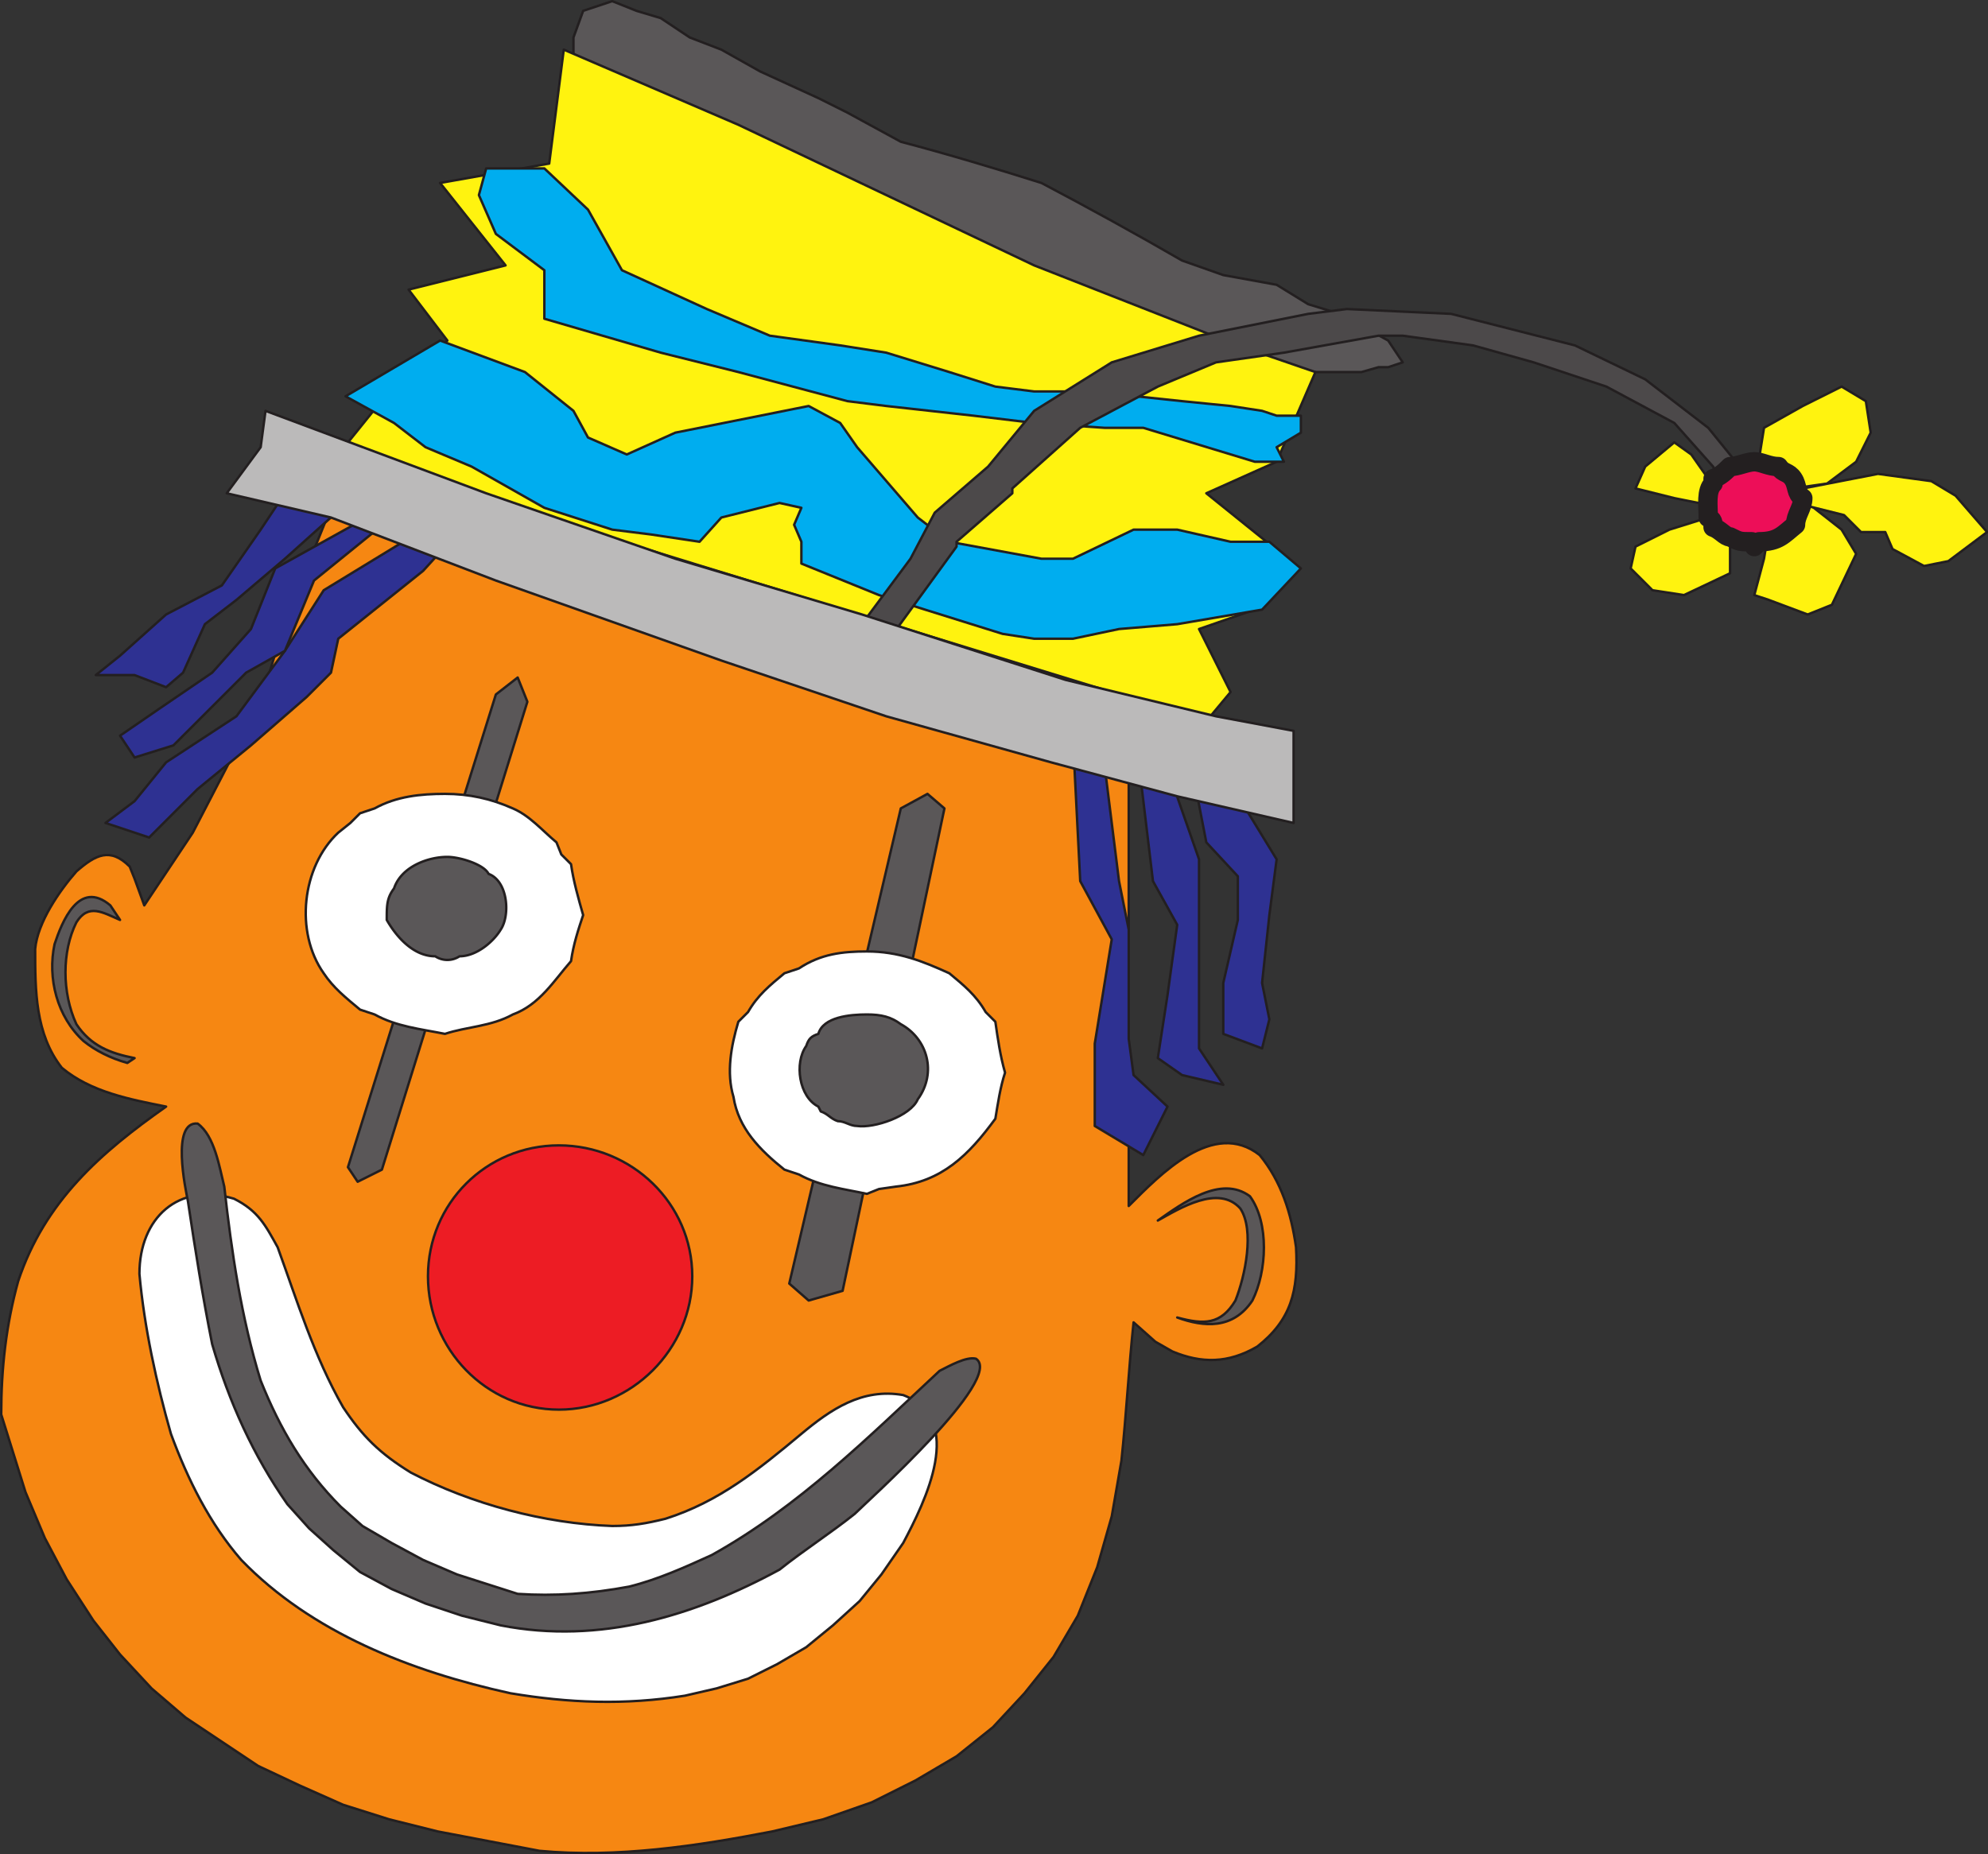 <svg xmlns="http://www.w3.org/2000/svg" width="614.908" height="573.654"><rect width="100%" height="100%" fill="#333333" stroke="none"/><path fill="#5a5758" fill-rule="evenodd" d="M177.375 15.356v-3.75l3-8.25 9-3 7.5 3 7.5 2.25 9 6 9.75 3.75 12 6.75 18 8.25 9 4.5 16.5 9c14.25 3.75 29.25 8.25 43.5 12.75 14.25 7.5 29.25 15.75 43.5 24l12.75 4.5 16.5 3 9.75 6 9.75 3 15 8.25 4.5 6.75-4.5 1.5h-3l-5.25 1.5h-20.25l-144-43.5-58.5-33.75-21-20.25v-2.25"/><path fill="none" stroke="#231f20" stroke-linecap="round" stroke-linejoin="round" stroke-miterlimit="10" stroke-width=".75" d="M177.375 15.356v-3.75l3-8.25 9-3 7.5 3 7.5 2.25 9 6 9.75 3.75 12 6.75 18 8.25 9 4.5 16.5 9c14.25 3.75 29.25 8.25 43.5 12.75 14.25 7.5 29.25 15.75 43.5 24l12.75 4.5 16.5 3 9.75 6 9.75 3 15 8.25 4.5 6.75-4.5 1.5h-3l-5.25 1.5h-20.25l-144-43.5-58.5-33.75-21-20.25zm0 0"/><path fill="#f68712" fill-rule="evenodd" d="m102.375 157.106 138.75 51 100.5 29.25h7.5v135.75c9.75-9.75 26.25-27 40.5-15.75 6.75 8.25 9.75 18 11.25 28.5.75 13.5-1.5 22.5-12 30.75-9 5.25-17.25 5.25-26.25 1.5l-5.25-3-6.75-6c-1.5 14.25-2.25 28.5-3.75 42.75l-3 17.25-4.5 15.75-6 15-7.5 12.75-9 11.25-9.75 10.5-11.25 9-12.75 7.5-13.5 6.75-15 5.25-15.75 3.75c-23.25 4.5-48 8.25-72 6l-31.5-6-15-3.75-14.25-4.5-13.5-6-12.75-6-22.5-15-10.5-9-9.75-10.5-8.25-10.5-8.25-12.75-6.75-12.75-6-14.25-7.5-24c0-14.25 1.5-27.75 5.25-41.25 8.25-24.75 25.5-39.75 45.75-54-11.25-2.25-23.25-4.5-32.25-12-8.25-10.5-8.25-24-8.25-36.75.75-8.25 7.5-18 12.75-24 6-5.25 10.5-7.5 16.5-1.5l1.5 3.75 3 8.25 15-22.5 21-40.5 7.5-24.75 14.25-35.25"/><path fill="none" stroke="#231f20" stroke-linecap="round" stroke-linejoin="round" stroke-miterlimit="10" stroke-width=".75" d="m102.375 157.106 138.75 51 100.5 29.25h7.5v135.75c9.75-9.75 26.25-27 40.5-15.75 6.75 8.25 9.75 18 11.25 28.5.75 13.5-1.5 22.5-12 30.75-9 5.25-17.25 5.25-26.25 1.5l-5.25-3-6.75-6c-1.5 14.25-2.25 28.5-3.75 42.75l-3 17.25-4.5 15.75-6 15-7.5 12.75-9 11.25-9.75 10.5-11.25 9-12.75 7.5-13.5 6.75-15 5.25-15.75 3.75c-23.25 4.5-48 8.25-72 6l-31.5-6-15-3.75-14.25-4.5-13.5-6-12.75-6-22.5-15-10.5-9-9.75-10.5-8.25-10.5-8.25-12.75-6.75-12.75-6-14.25-7.5-24c0-14.25 1.5-27.75 5.25-41.25 8.25-24.75 25.5-39.75 45.75-54-11.25-2.25-23.25-4.5-32.25-12-8.25-10.5-8.25-24-8.25-36.75.75-8.25 7.5-18 12.75-24 6-5.25 10.5-7.5 16.5-1.5l1.5 3.75 3 8.25 15-22.5 21-40.5 7.5-24.75zm0 0"/><path fill="#fff" fill-rule="evenodd" d="M85.875 385.856c6 16.5 11.25 33.75 20.25 49.5 6 9 11.25 14.25 21 20.25 18.75 9.75 41.25 15.75 62.25 16.5 6 0 10.5-.75 16.5-2.25 16.5-5.25 28.5-15 42-26.25 9-7.5 18.75-14.25 31.5-12 19.5 7.5 6.75 33 0 45.75l-6.75 9.75-6.75 8.25-8.25 7.5-8.25 6.75-9 5.25-9 4.5-9.75 3-9.75 2.25c-18.75 3-36 2.25-54-.75-30.75-6.75-61.5-18.75-83.25-41.25-9.75-11.25-16.5-24.75-21.75-39-4.5-15.75-8.25-33-9.75-49.5 0-17.25 12-28.5 29.25-23.25 7.5 3.75 9.75 8.25 13.5 15"/><path fill="none" stroke="#231f20" stroke-linecap="round" stroke-linejoin="round" stroke-miterlimit="10" stroke-width=".75" d="M85.875 385.856c6 16.5 11.25 33.75 20.25 49.5 6 9 11.25 14.25 21 20.25 18.75 9.75 41.25 15.75 62.25 16.5 6 0 10.5-.75 16.5-2.25 16.5-5.25 28.5-15 42-26.25 9-7.5 18.75-14.25 31.5-12 19.5 7.5 6.75 33 0 45.75l-6.75 9.75-6.75 8.25-8.25 7.5-8.25 6.75-9 5.25-9 4.5-9.75 3-9.75 2.25c-18.75 3-36 2.25-54-.75-30.75-6.75-61.5-18.75-83.25-41.25-9.75-11.25-16.5-24.75-21.75-39-4.5-15.75-8.25-33-9.75-49.5 0-17.25 12-28.5 29.25-23.25 7.5 3.75 9.75 8.25 13.5 15zm0 0"/><path fill="#5a5758" fill-rule="evenodd" d="m153.375 214.856 6.75-5.25 3 7.5-45 144.75-7.5 3.75-3-4.5 45.75-146.25"/><path fill="none" stroke="#231f20" stroke-linecap="round" stroke-linejoin="round" stroke-miterlimit="10" stroke-width=".75" d="m153.375 214.856 6.75-5.25 3 7.5-45 144.75-7.5 3.75-3-4.5zm0 0"/><path fill="#5a5758" fill-rule="evenodd" d="m278.625 250.106 8.25-4.5 5.25 4.5-31.5 149.25-10.5 3-6-5.25 34.5-147"/><path fill="none" stroke="#231f20" stroke-linecap="round" stroke-linejoin="round" stroke-miterlimit="10" stroke-width=".75" d="m278.625 250.106 8.25-4.5 5.25 4.5-31.5 149.25-10.5 3-6-5.25zm0 0"/><path fill="#5a5758" fill-rule="evenodd" d="M69.375 367.106c2.25 20.25 5.25 40.5 11.25 60 6 15 13.5 27.75 24.75 39l6.75 6 9 5.25 9.75 5.25 10.5 4.5 18.75 6c11.25.75 22.5 0 34.5-2.25 9-2.25 17.25-6 25.5-9.75 27-15 48.75-36.75 70.5-57 3-1.5 8.25-4.5 11.25-3.75 9 6-33.75 44.25-37.5 48-7.5 6-15.75 11.25-23.25 17.25-26.25 14.25-55.5 23.25-86.25 17.25l-12-3-11.25-3.75-10.5-4.5-9.75-5.25-8.25-6.75-7.5-6.75-6.75-7.5c-10.5-15-18-31.5-23.25-49.5-3-15-5.25-29.25-7.5-44.25-.75-3.75-5.25-24.75 3-24 5.25 3.75 6.75 13.5 8.25 19.5"/><path fill="none" stroke="#231f20" stroke-linecap="round" stroke-linejoin="round" stroke-miterlimit="10" stroke-width=".75" d="M69.375 367.106c2.25 20.25 5.25 40.5 11.25 60 6 15 13.5 27.75 24.75 39l6.75 6 9 5.25 9.75 5.25 10.5 4.5 18.75 6c11.25.75 22.5 0 34.5-2.25 9-2.25 17.25-6 25.5-9.75 27-15 48.75-36.75 70.5-57 3-1.5 8.25-4.5 11.25-3.75 9 6-33.75 44.25-37.5 48-7.5 6-15.75 11.25-23.25 17.25-26.25 14.25-55.5 23.25-86.25 17.25l-12-3-11.25-3.75-10.5-4.5-9.75-5.25-8.25-6.75-7.5-6.75-6.75-7.5c-10.5-15-18-31.5-23.25-49.5-3-15-5.25-29.25-7.5-44.25-.75-3.75-5.25-24.75 3-24 5.25 3.75 6.75 13.5 8.25 19.5zm0 0"/><path fill="#fff30f" fill-rule="evenodd" d="m104.625 140.606 21.75-27 12-8.25-12-15.75 30-7.5-20.25-25.5 33.75-6 4.5-35.25 54 23.25 91.5 43.5 63 24.75 24 8.25-12 27.75-21.75 9.75 27 21.75-12 14.25-17.25 6 9.75 19.5-7.5 9-268.5-82.5"/><path fill="none" stroke="#231f20" stroke-linecap="round" stroke-linejoin="round" stroke-miterlimit="10" stroke-width=".75" d="m104.625 140.606 21.75-27 12-8.25-12-15.75 30-7.5-20.25-25.5 33.75-6 4.5-35.25 54 23.25 91.5 43.5 63 24.75 24 8.25-12 27.75-21.75 9.75 27 21.75-12 14.25-17.25 6 9.75 19.5-7.5 9zm0 0"/><path fill="#00adef" fill-rule="evenodd" d="m168.375 52.106 13.5 12.75 10.5 18.75 26.25 12 19.5 8.25 21.75 3 14.25 2.25 19.5 6 14.25 4.5 12 1.5h17.25l28.5 3 15 1.5 9.75 1.5 4.5 1.5h7.5v5.25l-7.5 4.5 2.25 4.5h-9l-34.5-10.5h-12l-21.75-1.5-18.75-2.25-27-3-12-1.5-33.75-9-24-6-36-10.5v-15l-15-11.25-5.25-12 2.25-8.25h18"/><path fill="none" stroke="#231f20" stroke-linecap="round" stroke-linejoin="round" stroke-miterlimit="10" stroke-width=".75" d="m168.375 52.106 13.5 12.75 10.5 18.75 26.25 12 19.5 8.25 21.75 3 14.25 2.25 19.5 6 14.25 4.5 12 1.5h17.25l28.5 3 15 1.5 9.75 1.5 4.5 1.5h7.5v5.25l-7.5 4.5 2.25 4.5h-9l-34.5-10.5h-12l-21.75-1.5-18.75-2.25-27-3-12-1.5-33.75-9-24-6-36-10.5v-15l-15-11.25-5.25-12 2.25-8.25zm0 0"/><path fill="#00adef" fill-rule="evenodd" d="m136.125 105.356 26.25 9.75 15 12 4.5 8.25 12 5.25 15-6.75 41.25-8.25 9.75 5.25 5.25 7.5 18.75 21.75 9.75 7.5 28.5 5.25h9.75l18.75-9h13.5l16.5 3.75h12l9.75 8.25-12 12.75-26.25 4.5-18 1.5-14.25 3h-12l-9.75-1.5-24-7.5-14.25-4.5-24-9.75v-6.75l-2.25-5.25 2.25-5.25-6.75-1.5-18 4.5-6.75 7.5-15-2.25-12-1.5-21-6.75-22.5-12.75-14.25-6-9.75-7.5-15-8.25 29.25-17.25"/><path fill="none" stroke="#231f20" stroke-linecap="round" stroke-linejoin="round" stroke-miterlimit="10" stroke-width=".75" d="m136.125 105.356 26.25 9.75 15 12 4.5 8.25 12 5.25 15-6.75 41.25-8.25 9.75 5.25 5.25 7.5 18.75 21.75 9.75 7.5 28.5 5.25h9.75l18.75-9h13.5l16.5 3.75h12l9.75 8.25-12 12.75-26.25 4.5-18 1.5-14.25 3h-12l-9.75-1.5-24-7.5-14.25-4.5-24-9.75v-6.75l-2.25-5.25 2.25-5.25-6.75-1.5-18 4.5-6.75 7.5-15-2.25-12-1.5-21-6.75-22.5-12.75-14.25-6-9.75-7.5-15-8.25zm0 0"/><path fill="#4c494a" fill-rule="evenodd" d="m259.875 202.106 21.75-29.25 7.5-14.25 16.5-14.25 14.25-17.25 24-15 27-8.25 33.75-6.75 12-1.5 32.25 1.5 38.25 9.75 21.75 10.5 19.5 15 9.75 12 4.5 9.75-7.5 1.5-5.25-11.25-12-13.5-21-11.25-22.5-7.5-18.75-5.25-21.75-3h-7.5l-29.25 5.25-21 3-18 7.5-24 12.75-21 18.75v1.5l-17.25 15v1.5l-24 33-3 1.5-9-1.5"/><path fill="none" stroke="#231f20" stroke-linecap="round" stroke-linejoin="round" stroke-miterlimit="10" stroke-width=".75" d="m259.875 202.106 21.75-29.25 7.5-14.25 16.5-14.25 14.25-17.25 24-15 27-8.25 33.75-6.75 12-1.5 32.25 1.5 38.25 9.75 21.75 10.5 19.5 15 9.75 12 4.5 9.75-7.5 1.5-5.25-11.25-12-13.5-21-11.25-22.5-7.5-18.75-5.25-21.75-3h-7.5l-29.25 5.25-21 3-18 7.5-24 12.75-21 18.75v1.5l-17.25 15v1.5l-24 33-3 1.5zm0 0"/><path fill="#5a5758" fill-rule="evenodd" d="M358.125 377.606c7.5-5.25 19.5-14.25 28.5-7.5 6 8.25 5.25 23.25.75 32.25-6 9-15 8.25-23.25 5.25 8.25 2.25 13.5 2.25 18-5.25 3-7.5 6-21.75 1.5-28.5-6.75-7.5-18.75 0-25.5 3.75"/><path fill="none" stroke="#231f20" stroke-linecap="round" stroke-linejoin="round" stroke-miterlimit="10" stroke-width=".75" d="M358.125 377.606c7.5-5.25 19.5-14.25 28.5-7.5 6 8.25 5.25 23.25.75 32.25-6 9-15 8.25-23.25 5.25 8.25 2.25 13.5 2.25 18-5.25 3-7.5 6-21.75 1.5-28.5-6.75-7.5-18.75 0-25.5 3.75zm0 0"/><path fill="#5a5758" fill-rule="evenodd" d="M39.375 328.856c-5.25-1.5-9.75-3.75-13.5-6.75-8.25-7.5-11.25-19.5-9-30 2.25-6.75 7.5-20.25 17.25-12l3 4.5c-5.25-2.25-9.75-5.25-13.5.75-4.5 9-4.5 21.75 0 31.5 4.5 6.75 10.5 9 18 10.5l-2.25 1.5"/><path fill="none" stroke="#231f20" stroke-linecap="round" stroke-linejoin="round" stroke-miterlimit="10" stroke-width=".75" d="M39.375 328.856c-5.25-1.5-9.75-3.75-13.5-6.75-8.25-7.5-11.25-19.5-9-30 2.25-6.75 7.5-20.25 17.25-12l3 4.5c-5.25-2.25-9.75-5.25-13.5.75-4.5 9-4.5 21.75 0 31.5 4.5 6.75 10.5 9 18 10.5zm0 0"/><path fill="#2e3192" fill-rule="evenodd" d="m130.875 163.856-30.75 18.75-12 18.75-15 20.25-21.75 14.25-9.75 12-9 6.75 13.5 4.5 15-15 16.5-13.5 17.25-15 7.5-7.5 2.25-10.5 26.25-21 7.5-8.25-7.5-4.5"/><path fill="none" stroke="#231f20" stroke-linecap="round" stroke-linejoin="round" stroke-miterlimit="10" stroke-width=".75" d="m130.875 163.856-30.75 18.75-12 18.75-15 20.25-21.75 14.25-9.75 12-9 6.75 13.5 4.5 15-15 16.5-13.5 17.25-15 7.5-7.5 2.25-10.5 26.25-21 7.5-8.25zm0 0"/><path fill="#2e3192" fill-rule="evenodd" d="m118.875 157.106-33.75 18.75-7.5 18.75-12 13.5-16.5 11.25-12 8.25 4.5 6.75 12-3.75 22.5-22.5 12-6.75 9-21.75 27.75-22.5h-6"/><path fill="none" stroke="#231f20" stroke-linecap="round" stroke-linejoin="round" stroke-miterlimit="10" stroke-width=".75" d="m118.875 157.106-33.75 18.75-7.5 18.75-12 13.5-16.5 11.25-12 8.25 4.5 6.75 12-3.75 22.5-22.5 12-6.75 9-21.75 27.75-22.5zm0 0"/><path fill="#2e3192" fill-rule="evenodd" d="m89.625 150.356-9 13.5-12 17.25-17.25 9-14.25 12.75-7.5 6h12l9.75 3.75 5.25-4.5 6.75-15 9.75-7.5 15-12.75 21.75-19.5-20.25-3"/><path fill="none" stroke="#231f20" stroke-linecap="round" stroke-linejoin="round" stroke-miterlimit="10" stroke-width=".75" d="m89.625 150.356-9 13.5-12 17.25-17.25 9-14.25 12.75-7.5 6h12l9.75 3.75 5.25-4.5 6.75-15 9.75-7.5 15-12.75 21.75-19.5zm0 0"/><path fill="#2e3192" fill-rule="evenodd" d="m339.375 218.606 6.75 54 3 15v33.75l1.5 11.25 10.5 9.75-7.5 15-15-9v-25.5l5.25-32.25-9.75-18-2.25-44.25 7.5-9.75"/><path fill="none" stroke="#231f20" stroke-linecap="round" stroke-linejoin="round" stroke-miterlimit="10" stroke-width=".75" d="m339.375 218.606 6.75 54 3 15v33.75l1.5 11.25 10.5 9.75-7.5 15-15-9v-25.5l5.25-32.25-9.75-18-2.25-44.25zm0 0"/><path fill="#2e3192" fill-rule="evenodd" d="m359.625 233.606 11.25 32.25v58.5l7.5 11.25-12.75-3-7.5-5.25 3-19.5 3-21.75-7.5-13.5-4.5-37.5 7.5-1.5"/><path fill="none" stroke="#231f20" stroke-linecap="round" stroke-linejoin="round" stroke-miterlimit="10" stroke-width=".75" d="m359.625 233.606 11.25 32.25v58.5l7.5 11.25-12.75-3-7.5-5.25 3-19.5 3-21.75-7.5-13.5-4.5-37.5zm0 0"/><path fill="#2e3192" fill-rule="evenodd" d="M373.875 238.856h4.5l16.5 27-2.25 17.25-2.25 21 2.25 11.25-2.25 9-12-4.5v-15.75l4.5-19.5v-13.5l-9.75-10.5-4.5-23.25 5.25 1.5"/><path fill="none" stroke="#231f20" stroke-linecap="round" stroke-linejoin="round" stroke-miterlimit="10" stroke-width=".75" d="M373.875 238.856h4.5l16.5 27-2.25 17.25-2.25 21 2.25 11.25-2.25 9-12-4.5v-15.75l4.5-19.5v-13.5l-9.75-10.5-4.5-23.25zm0 0"/><path fill="#fff30f" fill-rule="evenodd" d="M550.125 155.606h9l10.5 8.25 4.5 7.5-7.5 15.75-7.5 3-12-4.5-4.5-1.5 3-11.25 1.5-9v-5.25l3-3"/><path fill="none" stroke="#231f20" stroke-linecap="round" stroke-linejoin="round" stroke-miterlimit="10" stroke-width=".75" d="M550.125 155.606h9l10.5 8.25 4.5 7.5-7.5 15.75-7.5 3-12-4.5-4.5-1.5 3-11.25 1.5-9v-5.25zm0 0"/><path fill="#fff30f" fill-rule="evenodd" d="m542.625 151.106 3-18.75 12-6.75 12-6 7.5 4.5 1.5 9.75-4.5 9-9 6.75-10.5 1.5-7.5 3-4.5-3"/><path fill="none" stroke="#231f20" stroke-linecap="round" stroke-linejoin="round" stroke-miterlimit="10" stroke-width=".75" d="m542.625 151.106 3-18.75 12-6.75 12-6 7.5 4.5 1.5 9.75-4.5 9-9 6.75-10.5 1.5-7.5 3zm0 0"/><path fill="#fff30f" fill-rule="evenodd" d="m553.875 151.856 27-5.25 16.5 2.25 7.5 4.5 9.75 11.25-12 9-7.5 1.5-9.75-5.25-2.25-5.25h-7.5l-5.25-5.25-12-3-4.5-4.5"/><path fill="none" stroke="#231f20" stroke-linecap="round" stroke-linejoin="round" stroke-miterlimit="10" stroke-width=".75" d="m553.875 151.856 27-5.25 16.5 2.25 7.5 4.5 9.75 11.25-12 9-7.5 1.5-9.75-5.25-2.25-5.25h-7.5l-5.25-5.25-12-3zm0 0"/><path fill="#fff30f" fill-rule="evenodd" d="m540.375 160.106-5.25 9v8.25l-14.25 6.75-9.75-1.5-6.75-6.75 1.5-6.75 10.5-5.25 12-3.75 6.75-1.5 5.25 1.5"/><path fill="none" stroke="#231f20" stroke-linecap="round" stroke-linejoin="round" stroke-miterlimit="10" stroke-width=".75" d="m540.375 160.106-5.25 9v8.25l-14.25 6.75-9.75-1.5-6.75-6.75 1.5-6.75 10.5-5.25 12-3.75 6.75-1.5zm0 0"/><path fill="#fff30f" fill-rule="evenodd" d="m532.875 157.106-15-3-12-3 3-6.75 9-7.5 5.25 3.75 5.25 7.5 6.75 6-2.25 3"/><path fill="none" stroke="#231f20" stroke-linecap="round" stroke-linejoin="round" stroke-miterlimit="10" stroke-width=".75" d="m532.875 157.106-15-3-12-3 3-6.75 9-7.5 5.25 3.75 5.25 7.5 6.75 6zm0 0"/><path fill="#bbbaba" fill-rule="evenodd" d="m102.375 160.106-32.25-7.5 10.5-14.25 1.5-11.25 68.25 25.5 58.5 20.25 57.75 17.25 63 20.25 46.5 11.25 24 4.5v28.5l-36-8.25-39-10.5-51-14.25-51-17.25-69.75-24.75-51-19.5"/><path fill="none" stroke="#231f20" stroke-linecap="round" stroke-linejoin="round" stroke-miterlimit="10" stroke-width=".75" d="m102.375 160.106-32.25-7.5 10.5-14.25 1.5-11.25 68.25 25.5 58.5 20.25 57.75 17.25 63 20.25 46.5 11.25 24 4.5v28.5l-36-8.25-39-10.5-51-14.25-51-17.25-69.75-24.75zm0 0"/><path fill="#fff" fill-rule="evenodd" d="M137.625 245.606c7.5 0 14.25 1.5 21 4.5 5.25 2.25 9 6.75 13.5 10.5l1.5 3.75 3 3c.75 5.25 2.25 10.5 3.75 15.75-1.5 4.5-3 9-3.75 14.25-5.25 6-9.75 13.5-18 16.5-6.75 3.75-14.25 3.75-21 6-7.5-1.5-15-2.25-21.75-6l-4.5-1.5c-4.5-3.75-8.25-6.75-11.25-11.25-9-12.75-6.75-33 4.5-43.5l3.75-3 3-3 4.5-1.5c6.75-3.75 14.25-4.5 21.75-4.5"/><path fill="none" stroke="#231f20" stroke-linecap="round" stroke-linejoin="round" stroke-miterlimit="10" stroke-width=".75" d="M137.625 245.606c7.5 0 14.25 1.5 21 4.5 5.25 2.25 9 6.75 13.5 10.5l1.5 3.75 3 3c.75 5.25 2.25 10.5 3.75 15.75-1.5 4.5-3 9-3.75 14.25-5.25 6-9.75 13.5-18 16.5-6.75 3.75-14.25 3.75-21 6-7.5-1.5-15-2.25-21.75-6l-4.5-1.5c-4.5-3.75-8.25-6.75-11.25-11.25-9-12.75-6.75-33 4.5-43.5l3.75-3 3-3 4.5-1.5c6.75-3.75 14.25-4.5 21.75-4.5zm0 0"/><path fill="#fff" fill-rule="evenodd" d="M268.125 294.356c9.75 0 17.25 3 25.5 6.75 4.5 3.75 8.25 6.75 11.25 12l3 3c.75 5.25 1.5 10.5 3 15.75-1.5 4.5-2.25 9.75-3 14.25-8.25 11.25-16.5 19.5-30.75 21l-5.25.75-3.75 1.5c-6.75-1.5-14.25-2.25-21-6l-4.5-1.5c-7.5-6-14.25-12.75-15.75-22.5-2.25-7.5-.75-15.75 1.5-23.25l3-3c3-5.25 6.75-8.25 11.25-12l4.5-1.5c6.75-4.5 13.5-5.25 21-5.25"/><path fill="none" stroke="#231f20" stroke-linecap="round" stroke-linejoin="round" stroke-miterlimit="10" stroke-width=".75" d="M268.125 294.356c9.75 0 17.25 3 25.5 6.75 4.5 3.75 8.25 6.75 11.25 12l3 3c.75 5.25 1.5 10.5 3 15.75-1.5 4.5-2.25 9.75-3 14.25-8.25 11.25-16.5 19.5-30.75 21l-5.25.75-3.75 1.5c-6.75-1.5-14.25-2.25-21-6l-4.5-1.5c-7.5-6-14.25-12.75-15.75-22.5-2.25-7.5-.75-15.75 1.5-23.25l3-3c3-5.25 6.75-8.25 11.25-12l4.5-1.5c6.75-4.5 13.5-5.25 21-5.25zm0 0"/><path fill="#5a5758" fill-rule="evenodd" d="M138.375 265.106c3.75 0 11.25 2.25 12.75 5.25 6 2.25 6.75 12.75 3.75 17.25-2.25 3.75-7.5 8.25-12.75 8.25a6.813 6.813 0 0 1-7.5 0c-6.75 0-12-6-15-11.25 0-4.5 0-6.75 2.25-9.75 2.25-6.75 10.5-9.75 16.5-9.75"/><path fill="none" stroke="#231f20" stroke-linecap="round" stroke-linejoin="round" stroke-miterlimit="10" stroke-width=".75" d="M138.375 265.106c3.75 0 11.25 2.25 12.75 5.25 6 2.25 6.75 12.75 3.75 17.25-2.25 3.75-7.5 8.25-12.75 8.25a6.813 6.813 0 0 1-7.5 0c-6.75 0-12-6-15-11.25 0-4.5 0-6.75 2.25-9.75 2.25-6.75 10.5-9.75 16.5-9.75zm0 0"/><path fill="#5a5758" fill-rule="evenodd" d="M268.125 313.856c4.5 0 7.5.75 10.5 3 8.25 4.5 11.25 15 5.25 23.25-2.25 5.25-13.5 9-18.75 8.25-2.25 0-3.75-1.5-6-1.5-2.25-.75-3-2.25-5.25-3l-.75-1.5c-6-3-7.5-13.5-3.75-18.75.75-2.25 1.5-3 3.75-3.75 1.5-5.25 9.75-6 15-6"/><path fill="none" stroke="#231f20" stroke-linecap="round" stroke-linejoin="round" stroke-miterlimit="10" stroke-width=".75" d="M268.125 313.856c4.5 0 7.5.75 10.5 3 8.25 4.5 11.25 15 5.25 23.25-2.25 5.25-13.5 9-18.75 8.25-2.25 0-3.75-1.5-6-1.5-2.25-.75-3-2.25-5.25-3l-.75-1.5c-6-3-7.5-13.5-3.75-18.75.75-2.25 1.5-3 3.75-3.75 1.5-5.25 9.75-6 15-6zm0 0"/><path fill="#ed0e58" fill-rule="evenodd" d="M542.625 142.856c2.25 0 4.5 1.5 7.5 1.5 1.5 2.25 3 1.5 4.5 3.75s.75 4.5 3 6c0 3-2.25 5.25-2.25 8.25-3.75 3-5.25 5.25-11.25 5.25l-1.5 1.5-.75-1.5c-3.75 0-3.75 0-6.75-1.5-1.5 0-3-2.25-5.25-3 0-1.5 0-2.25-1.5-3 0-3.75-.75-8.25 1.5-10.5v-1.5c2.25-.75 3.75-2.25 5.25-3.75 2.25 0 5.25-1.5 7.5-1.5"/><path fill="none" stroke="#231f20" stroke-linecap="round" stroke-linejoin="round" stroke-miterlimit="10" stroke-width="6" d="M542.625 142.856c2.25 0 4.5 1.5 7.5 1.5 1.5 2.25 3 1.5 4.5 3.75s.75 4.5 3 6c0 3-2.25 5.25-2.25 8.25-3.75 3-5.25 5.25-11.25 5.25l-1.5 1.5-.75-1.5c-3.75 0-3.75 0-6.75-1.5-1.5 0-3-2.25-5.25-3 0-1.5 0-2.25-1.5-3 0-3.75-.75-8.25 1.5-10.5v-1.5c2.25-.75 3.75-2.25 5.25-3.75 2.25 0 5.25-1.5 7.5-1.5zm0 0"/><path fill="#ed1c24" fill-rule="evenodd" d="M172.875 436.106c22.5 0 41.25-18.75 41.25-41.25s-18.75-40.5-41.25-40.5-40.5 18-40.5 40.5 18 41.25 40.5 41.25"/><path fill="none" stroke="#231f20" stroke-linecap="round" stroke-linejoin="round" stroke-miterlimit="10" stroke-width=".75" d="M172.875 436.106c22.5 0 41.25-18.75 41.25-41.25s-18.75-40.5-41.25-40.5-40.5 18-40.5 40.5 18 41.25 40.5 41.25zm0 0"/></svg>

